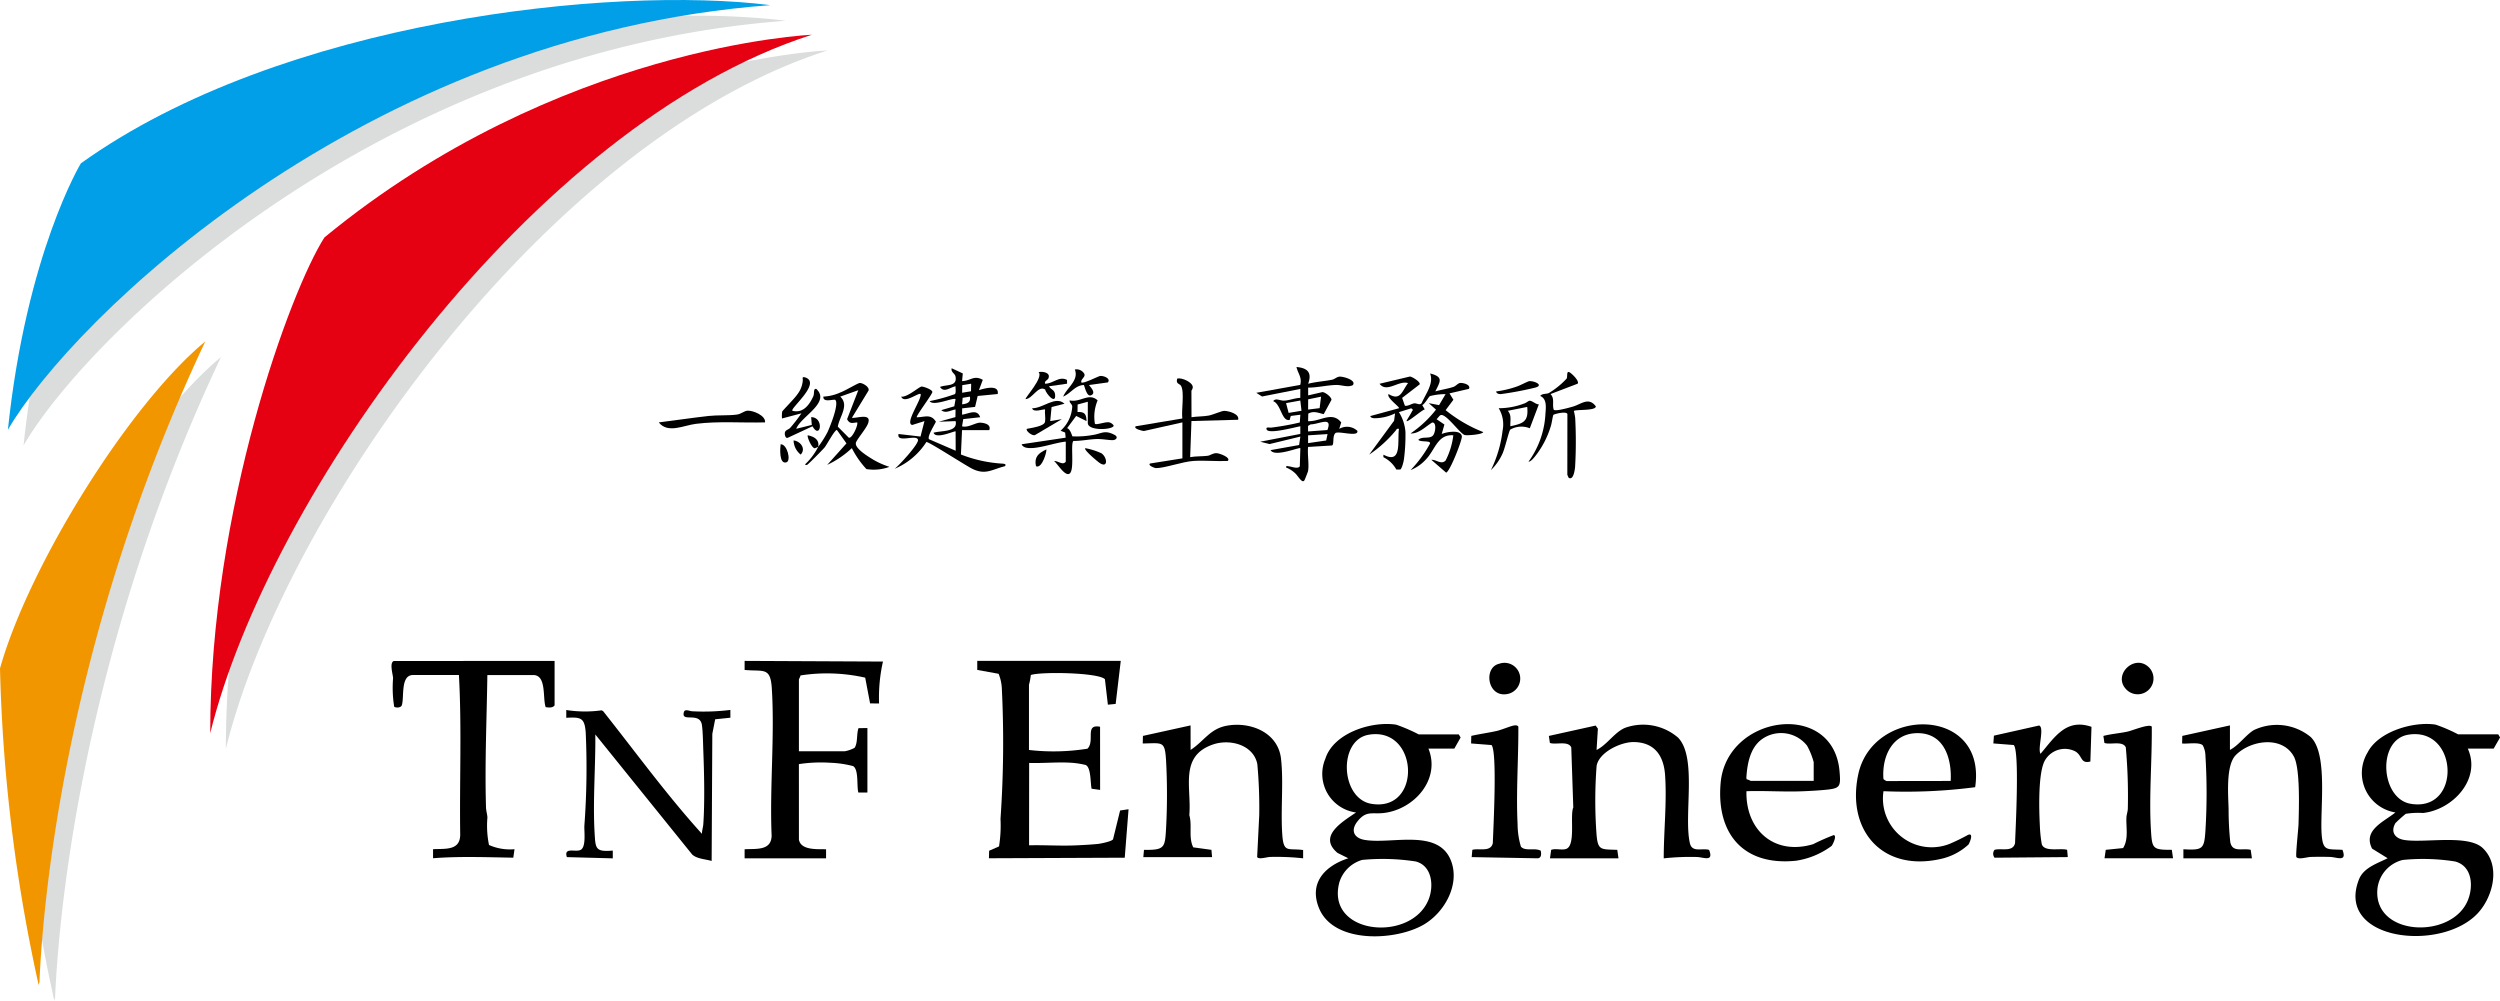 <svg xmlns="http://www.w3.org/2000/svg" xmlns:xlink="http://www.w3.org/1999/xlink" width="224.878" height="90" viewBox="0 0 224.878 90"><defs><clipPath id="a"><rect width="224.878" height="90" transform="translate(0 0)" fill="none"/></clipPath></defs><g transform="translate(0 0)"><g clip-path="url(#a)"><path d="M71.162,2.334C57.014.551,27.185,3.641,9.146,16.562c0,0-4.9,8.1-6.565,23.969,5.728-9.886,31.893-35.47,68.582-38.2M31.053,23.226c-3.062,4.783-10.275,24.345-10.275,44.6C26,46.567,49.706,13.071,74.9,5c0,0-22.843.959-43.849,18.231M1.87,61.993a147.6,147.6,0,0,0,3.474,28.47l.075-.231c.23-5.714,1.947-30.171,14.919-57.648C13.439,38.292,4.461,52.79,1.87,61.993" transform="translate(-0.463 -0.463)" fill="#dbdcdc"/><path d="M69.526.462C55.378-1.318,25.549,1.77,7.508,14.693c0,0-4.9,8.1-6.564,23.967C6.674,28.775,32.836,3.191,69.526.462" transform="translate(-0.234 0)" fill="#009fe8"/><path d="M35.4,22.381c-3.062,4.781-10.275,24.345-10.275,44.6C30.344,45.723,54.053,12.225,79.247,4.152c0,0-22.843.957-43.847,18.229" transform="translate(-6.215 -1.027)" fill="#e50012"/><path d="M0,70.217A147.664,147.664,0,0,0,3.474,98.686s.028-.084.075-.233c.23-5.711,1.947-30.171,14.92-57.647C11.569,46.515,2.592,61.012,0,70.217" transform="translate(0 -10.095)" fill="#f29600"/><path d="M293.946,88.746H291.62c1.24,2.732-1.35,5.5-4.026,5.789a7.094,7.094,0,0,0-1.553.075,11.552,11.552,0,0,0-.93.836c-.452.772-.065,1.371.781,1.513,1.781.3,5.741-.525,7.064.725,1.652,1.56.945,4.392-.446,5.877-3.318,3.542-12.841,2.444-10.678-3.055.412-1.047,1.624-1.424,2.578-1.9l-1.4-.866c-.847-1.66,1.054-2.408,2.1-3.253a3.585,3.585,0,0,1-2.5-5.4c.962-1.891,4.135-2.81,6.115-2.5a14.258,14.258,0,0,1,2.029.876h3.605l.164.277Zm-7.7-1.249c-2.807.477-2.477,5.751.232,6.211,4.623.786,4.308-6.983-.232-6.211m-.463,11.26a3,3,0,0,0-2.3,2.7c-.281,4.191,6.71,4.447,8.143.929.516-1.268.394-3.093-1.159-3.491a18.544,18.544,0,0,0-4.686-.137" transform="translate(-69.639 -21.406)"/><path d="M169.72,88.745h-2.326c1.119,2.778-1.3,5.475-4.024,5.79-1.048.122-1.577-.248-2.371.768-.629.8-.311,1.491.667,1.654,2.444.408,6.631-1.066,7.761,1.887.81,2.116-.565,4.6-2.417,5.707-2.524,1.5-8.1,1.775-9.442-1.415-.972-2.31.522-3.85,2.616-4.528l-.969-.482c-1.8-1.511.457-2.805,1.666-3.637a3.5,3.5,0,0,1-2.758-4.842c.735-2.315,4.169-3.4,6.369-3.056a14.843,14.843,0,0,1,2.029.876h3.6l.166.278Zm-7.7-1.249c-2.773.473-2.542,5.74.232,6.212,4.6.782,4.282-6.983-.232-6.212m-.582,11.258a3.028,3.028,0,0,0-2.056,2.01c-1.273,4.742,6.506,5.465,8.037,1.522.477-1.229.292-3.016-1.176-3.392a19.5,19.5,0,0,0-4.8-.14" transform="translate(-38.903 -21.405)"/><path d="M127.85,90.593l-.764-.108c-.119-.478-.036-1.934-.542-2.136a7.409,7.409,0,0,0-1.306-.2c-1.223-.078-2.539.057-3.771.018l-.007,7.408c1.407-.033,2.831.068,4.237.005.592-.026,1.387-.068,1.964-.129.266-.029,1.251-.226,1.353-.419l.635-2.588.759-.113-.342,4.359-12.217.051.019-.678.89-.389a11.9,11.9,0,0,0,.133-2.478,99.339,99.339,0,0,0,.12-11.715,3.971,3.971,0,0,0-.291-1.334L116.8,79.8v-.814h12.908l-.459,3.872-.7.068-.266-2.286c-.514-.6-5.709-.7-6.666-.385a5.45,5.45,0,0,1-.166.878V87a19.352,19.352,0,0,0,5.263-.115c.7-.709-.283-2.244,1.132-1.974Z" transform="translate(-28.894 -19.539)"/><path d="M93.878,95.062c.174.986,1.671.846,2.442.87v.814H88.993v-.814c1.03-.063,2.41.157,2.43-1.231-.183-4.332.285-8.92.018-13.223-.123-1.974-.72-1.513-2.448-1.677v-.814l12.445.06a14.667,14.667,0,0,0-.35,3.771l-.809-.007-.44-2.316a15.583,15.583,0,0,0-5.819-.2c-.011.112-.143.32-.143.38v6.441h4.128a2.927,2.927,0,0,0,.88-.311c.3-.441.164-1.255.353-1.766l.8-.013v5.8l-.814,0c-.163-.574.053-2.053-.47-2.374a9.224,9.224,0,0,0-2.025-.3,13.127,13.127,0,0,0-2.854.12Z" transform="translate(-22.014 -19.539)"/><path d="M61.461,78.988v4c-.182.245-.527.2-.8.16-.291-.781.1-2.888-1.117-2.888H55.414c-.056,3.95-.239,7.937-.122,11.9.01.33.112.608.126.918a8.643,8.643,0,0,0,.143,2.469,4.637,4.637,0,0,0,2.295.379l-.109.762c-2.395-.037-4.818-.138-7.218.051v-.814c1.109-.058,2.451.149,2.442-1.335-.068-4.774.147-9.575-.115-14.332H48.728c-1.147,0-.778,1.985-1.006,2.71-.077.244-.519.26-.689.141a10.692,10.692,0,0,1-.1-2.566c-.011-.336-.352-1.4.069-1.545Z" transform="translate(-11.575 -19.539)"/><path d="M265.1,88.885c.777-.4,1.418-1.327,2.123-1.769a4.8,4.8,0,0,1,5.143.609c1.582,1.53.816,6.578.985,8.766.119,1.535.489,1.3,1.871,1.381.434,1.136-.49.66-1.106.64-.573-.017-1.182-.017-1.754,0-.337.01-1.093.266-1.283.011-.089-.119.179-2.542.19-2.959.035-1.361.168-5.019-.422-6.09-1.04-1.888-3.88-1.481-5.222-.123-.9.914-.682,3.531-.646,4.82a28.7,28.7,0,0,0,.149,2.986c.177,1.006,1.12.533,1.84.716l.109.762h-6.164v-.814c1.751.1,1.873-.022,1.982-1.678a54.586,54.586,0,0,0,0-6.741,2.069,2.069,0,0,0-.236-.925c-.314-.327-1.407-.113-1.862-.172l.017-.681,4.286-.945Z" transform="translate(-64.514 -21.429)"/><path d="M195.446,98.633c0-2.436.293-5.055.122-7.492-.123-1.753-.962-2.962-2.855-2.965-1.147,0-3.114.926-3.306,2.165a41.342,41.342,0,0,0-.013,6.032c.113,1.581.371,1.441,1.873,1.5l.11.762h-6.164l.109-.762c.414-.151.913.042,1.32-.075.924-.267.343-2.989.669-3.742l-.182-5.4c-.275-.622-1.393-.211-1.923-.4l-.093-.631,4.211-.933.2.279-.119,1.915c.937-.45,1.635-1.623,2.592-2a4.817,4.817,0,0,1,4.737.889c1.744,1.788.491,7,1.066,9.5.2.87,1.1.413,1.727.6.437,1.118-.486.657-1.106.64a21.856,21.856,0,0,0-2.971.122" transform="translate(-45.792 -21.427)"/><path d="M140.882,88.885c1.2-.779,1.726-1.888,3.23-2.174,2.112-.4,4.62.574,4.9,2.941.251,2.139-.05,4.771.125,6.955.125,1.566.544,1.1,1.867,1.281l0,.747a21.861,21.861,0,0,0-2.971-.123c-.315.009-1,.25-1.165.013l.188-3.773a43.344,43.344,0,0,0-.173-4.6c-.353-1.738-2.466-2.28-3.985-1.758-3.053,1.048-1.921,3.862-2.131,6.354.275.947-.093,2,.353,2.9l1.635.224.059.654H136.63l.059-.654c1.9.034,1.883-.221,1.988-1.961a57.243,57.243,0,0,0,0-6.046c-.109-1.839-.311-1.579-2.1-1.56l.017-.681,4.286-.945Z" transform="translate(-33.786 -21.428)"/><path d="M79.881,95.989c0-.3.1-.571.122-.866.138-1.976.078-4.621,0-6.625-.023-.614-.041-1.777-.128-2.309-.2-1.221-1.913-.157-1.614-1.158.089-.3.531-.066.743-.062a19.394,19.394,0,0,0,3.434-.121v.7l-1.368.142L80.814,87l-.061,11.432c-.548-.16-1.328-.185-1.748-.577l-8.715-10.8c.028,2.9-.234,6-.063,8.883.082,1.383.072,1.7,1.634,1.561l0,.7-4.13-.111c-.3-.927.764-.424,1.225-.643.531-.253.319-1.674.35-2.2a70.023,70.023,0,0,0,.12-8.362c-.1-1.34-.433-1.4-1.75-1.328l0-.7a10.772,10.772,0,0,0,3.184.028l.133.076c2.934,3.7,5.721,7.542,8.891,11.038" transform="translate(-16.74 -20.989)"/><path d="M232.537,92.224a48.1,48.1,0,0,1-8.244.36,4.386,4.386,0,0,0,5.962,4.731,17.966,17.966,0,0,0,1.638-.8c.543-.227.168.673.048.863a5.37,5.37,0,0,1-2.529,1.306c-5.205,1.163-8.464-2.554-7.39-7.608,1.316-6.192,11.607-6.181,10.516,1.154m-2.2-.568c.11-2-.579-4.3-2.965-4.3-2.283-.008-3.236,2.095-3.085,4.109.023.077.263.2.294.2Z" transform="translate(-54.871 -21.414)"/><path d="M207.951,92.579c-.084,3.5,2.51,5.81,6,4.765a20.129,20.129,0,0,1,1.852-.819c.308.066-.094.853-.187.972a7.128,7.128,0,0,1-3.2,1.335c-4.732.493-7.194-2.426-6.786-7.005.549-6.157,10.139-7.47,10.694-1.045.123,1.422.068,1.547-1.337,1.679-.589.055-1.375.1-1.97.123-1.681.069-3.382-.061-5.064-.005M214,91.651V89.968a6.489,6.489,0,0,0-.6-1.489,2.971,2.971,0,0,0-4.041-.589c-1.085.771-1.337,2.232-1.416,3.476l.029.152c.126-.01.327.133.388.133Z" transform="translate(-50.856 -21.409)"/><path d="M247.06,86.8l-.1,3.123c-.911.23-.692-.524-1.355-.911a2.067,2.067,0,0,0-2.7.756c-.671,1.054-.56,4.559-.49,5.906a12.371,12.371,0,0,0,.173,1.684c.242.736,1.684.324,2.281.508l.059.653-6.585.056a.563.563,0,0,1,0-.71c.612-.169,1.65.231,1.842-.6.041-1.2.419-8.291-.119-8.826l-1.833-.143.051-.7,4.062-.912c.515.166-.159,2.1.131,2.544,1.27-1.487,2.3-3.216,4.582-2.425" transform="translate(-58.928 -21.423)"/><path d="M257.656,98.663h-6.164l.11-.762,1.559-.157c.51-.8.26-1.832.3-2.742.014-.275.117-.529.126-.8a49.018,49.018,0,0,0-.181-5.515c-.275-.623-1.393-.211-1.924-.4l-.093-.631c.726-.191,1.484-.233,2.217-.4.4-.09,1.931-.725,2.136-.436.032,3.045-.263,6.327-.072,9.354.1,1.633.16,1.73,1.874,1.727Z" transform="translate(-62.187 -21.458)"/><path d="M182.085,97.969c.055.273.079.653-.275.682l-5.937-.108.059-.654c.612-.169,1.649.232,1.842-.6.04-1.2.418-8.292-.12-8.826l-1.833-.143.017-.681c.756-.173,1.529-.275,2.288-.443.423-.094,1.341-.483,1.6-.5.132-.009.262-.011.345.111.015,2.907-.212,5.867-.069,8.774a7.211,7.211,0,0,0,.3,2.022c.388.449,1.267.072,1.782.367" transform="translate(-43.493 -21.445)"/><path d="M256.068,79.664a1.423,1.423,0,0,1-2.1,1.921c-1.228-1.312.826-3.255,2.1-1.921" transform="translate(-62.731 -19.596)"/><path d="M178.885,79.311a1.415,1.415,0,1,1,.643,2.737c-1.721.234-2.061-2.414-.643-2.737" transform="translate(-44.032 -19.605)"/><path d="M169.575,46.251c.533-.154,1.1-.232,1.631-.406.212-.07.394-.306.569-.347.257-.059,1.045.141.832.52l-1.748.407.354.574-.7.934a12.756,12.756,0,0,0,3.377,1.971c0,.208-1.444.333-1.665.266-.431-.13-1.717-2.013-2.178-1.781-.114.058-.235.268-.351.357l.707.481-.241.85c.428-.18,1.729-.431,1.812.219.039.31-1.082,3.2-1.418,3.255L169.224,52.4c.461-.032.893.473,1.289.063a6.72,6.72,0,0,0,.692-2.267c-1.413-.108-1.626,1.284-2.445,2.148a3.705,3.705,0,0,1-1.4.981,10.981,10.981,0,0,0,1.746-2.379c.093-.316-.885-.107-1.046-.345.33-.333.937-.065,1.279-.351.266-.224.392-1.272-.042-1.2-.574.351-1.222,1.03-1.937.977a10.012,10.012,0,0,0,2.286-2.14l-.653-.584.93.179.586-.991a5.859,5.859,0,0,0-1.4.175c-.133.075-.451.7-.7.812l.232.4c-.136-.074-1.751,1.356-1.631.988.144-.26.342-.551.469-.811.078-.16.176-.1-.06-.288l-1.109.346A3.906,3.906,0,0,1,166.9,49.9a17.008,17.008,0,0,1-.133,2.427c-.027.207-.173.847-.332.946l-.357,0a2.707,2.707,0,0,0-1.162-1.107v-.23c1.721.919,1.234-1.259,1.4-2.319-.23-.059-.226.094-.328.194a11.278,11.278,0,0,1-2.352,2.124l2.24-3.047.09-.664a4.246,4.246,0,0,1-1.892.437c-.1-.012-.354-.056-.321-.2l2.563-.7c.087-.112-1.166-.967-.931-1.274,1.068.656,1.21-.282,1.747-.987-.835-.274-1.918.92-2.564.06l2.74-.653c.219.033.933.464.874.705l-1.582,1.219.25.707c.3.046.574-.178.834-.216.232-.035.491.209.673-.02.344-.808,1.115-1.76.759-2.67,1.247.316.9.734.467,1.622" transform="translate(-40.477 -11.04)"/><path d="M112.408,49.694c-.061-.084-1.776.747-1.982.117.685-.207,2.216-.032,1.982-1.045l-1.515.058,1.5-.418.011-.683c-.427.047-.889.4-1.282.057l1.17-.345.114-.64c-.184-.188-2,.683-2.331.173a15.837,15.837,0,0,0,2.277-.633c.115-.174.037-.492.053-.7-.512.093-1.031.624-1.4.057.574-.235,1.562-.008,1.4-.923-.053-.3-.437-.392-.35-.758l1,.466-.065.692c.775-.02,1.057-.57,1.865-.114l-.349.926c.537-.176,1.841-.517,1.689.349l-1.8.175-.235.983L113,47.619l-.012.568c.6-.076,1.353-.565,1.632.23l-1.523.169-.109.645c.53.169,1.238-.352,1.658-.325s.969.178.791.672h-2.45l-.1,2.191a12.114,12.114,0,0,0,3.777.825c.164.019.337.068.172.23-1.162.294-1.713.8-2.878.255-.613-.289-3.936-2.455-4.177-2.436a6.3,6.3,0,0,1-2.855,2.413c.4-.3,2.177-2.228,2.1-2.606-.111-.536-1.955.34-1.75-.524l1.975.229.357-1.389-1.1.348c-.71-.137.88-2.32.754-2.782-.162-.171-1.482.921-1.748.233.536.082,1.559-.851,1.823-.905.133-.027,1.018.275.979.5-.044.251-1.511,2.183-1.4,2.261.71,0,1.262-.339,1.721.4-.131.3-.8,1.327-.622,1.573l2.4,1.038Zm1.4-4.291-.8.129-.013.684.8-.133Zm-.117,1.161-.648.108-.05.586c.458-.058.8-.166.7-.695" transform="translate(-26.451 -10.887)"/><path d="M154.813,53.193c-.013.08-.269.73-.324.839-.193.379-.573-.368-.84-.609a2.575,2.575,0,0,0-.817-.522c-.032-.189.154-.116.276-.1.251.026.77.256.954-.005l.05-1.631c-.081-.112-2.318.845-2.679.174L154,50.879l.111-.759-2.767.672-.845-.21,3.607-.7.005-.689c-.458.07-2.852.742-3.032.288-.107-.269.277-.148.412-.169a23.183,23.183,0,0,0,2.57-.46l.05-.7-.857.112-.08.262c.03.15-.192.109-.274.078-.488-.188-.625-1.458-1.234-1.669.231-.321.611-.032.987-.049.48-.021.965-.239,1.453-.247l.005-.806-3.443.681-.52-.332,3.951-.71c.186-.665-.208-1.03-.336-1.611,1,.087,1.419.507,1.049,1.507.7-.179,1.435-.221,2.143-.36.257-.05.44-.273.71-.281.313-.011,1.505.311,1.173.762-.447.239-.977-.024-1.524-.011-.786.02-1.7.24-2.5.238v.7l1.292-.3c.248.022.808.442.806.7l-.7,1.288c-.485-.114-.894-.32-1.387-.05l-.016.68c1.1.053,2.148-.939,2.98.116l-.182.58a1.365,1.365,0,0,1,1.632.175c.133.586-1.638-.005-1.963.193-.318.28-.091,1.057-.327,1.123l-2.141.132c-.073.662.1,1.512,0,2.146m1.038-5.636.127-1.032-1.159.238-.005.921Zm-1.632.233-.106-.918-1.281.233.23.88Zm2.33,1.736c.493-1.277-.752-.515-1.508-.51l-.232.137,0,.5Zm.014.363-1.75.114v.7l1.626-.238Z" transform="translate(-37.143 -10.849)"/><path d="M97.4,51.521a9.488,9.488,0,0,0,.836-1.314c.208-.447,1.107-2.622.684-2.928-.316-.02-1.069.254-1.053-.281a4.177,4.177,0,0,0,1.544-.378c.44-.161,1.49-.8,1.71-.843.236-.043.921.344.813.675l-1.5,2.46c.47.038,1.82-.467,1.45.514-.175.464-1,1.416-1.085,1.714-.13.462.9,1.118,1.276,1.356a7.215,7.215,0,0,0,1.739.821,4.063,4.063,0,0,1-2.071.2,8.221,8.221,0,0,1-1.312-1.885,8.38,8.38,0,0,1-2.213,1.506l1.73-1.933-.856-1.2c-.192-.048-.89,1.292-1.109,1.562-.157.194-1.462,1.517-1.574,1.567-.051.023-.191.03-.172-.056A5.463,5.463,0,0,0,97.4,51.521l-.291.122c-.285.024-.736-1.066-.641-1.165.563.117,1.067.39.932,1.043m3.614-5.1L99.388,47c.838.775-.076,1.812-.219,2.7l.993,1c.331.059.885-1.243.741-1.383-.432.052-.667.161-.9-.289Z" transform="translate(-23.807 -11.323)"/><path d="M140.741,48.717c.488-.078,1.072-.062,1.541-.148.421-.078,1.17-.432,1.418-.425.385.011,1.377.272,1.237.8l-4.2.116-.116,3.248c.5-.094,1.082-.059,1.568-.122.278-.037.452-.251.82-.236.247.011,1.311.391.993.7-1.012.05-2.083-.067-3.088,0s-2.628.664-3.385.644c-.1,0-.741-.24-.522-.413l2.915-.464V49.181l-3.46.776c-.137,0-.99-.209-.738-.427l4.192-.7c-.1-.7.213-2.411-.123-2.944-.131-.207-.485-.144-.337-.646.414-.108,1.373.324,1.4.759.012.169-.122.3-.122.342Z" transform="translate(-33.564 -11.187)"/><path d="M186.179,48.237c-.095-.279-1.2,0-1.259.082s-.148.765-.227.992a8.133,8.133,0,0,1-1.432,2.749c-.126.148-.376.47-.581.466a8,8,0,0,0,1.516-4.175c.038-.639.188-1.464-.463-1.738.2-.244.513-.147.781-.264a7.311,7.311,0,0,0,1.6-1.3c.092-.2-.029-.693.233-.577.193.084.936.787.756,1.037l-2.445.934c.4.41.136.9.288,1.4.118.191,1.438-.19,1.72-.27.748-.214,1.422-.9,2.071-.025,0,.407-1.624.266-1.98.406a4.89,4.89,0,0,1,.123.631,39.738,39.738,0,0,1-.008,4.412c-.032.327-.163,1.227-.574.978a2.053,2.053,0,0,1-.125-.281Z" transform="translate(-45.19 -10.996)"/><path d="M128.057,47.886l-.917.247-.009.675c.65-.023.795.2.809.817l-.929-.462-.817,1.1c.3.083.444.7.481.735a8.012,8.012,0,0,0,1.774-.114c.85-.112,1.1-.507,2.025-.011.339.182.156.476-.224.467-.46-.013-.92-.117-1.44-.1-.642.026-1.373.179-2.043.172-.3.211.132,2.642-.361,2.944-.407.249-1.06-.866-1.381-1.138.362-.023.785.419,1.049.057v-1.8c-.961.07-2.746.78-3.619.526-.131-.038-.318-.145-.345-.293l3.954-.59-.044-.46-.412-.167a3.117,3.117,0,0,0,1.05-2.2c-.038-.224-.269-.3-.234-.528.954.223,1.728-.732,2.515,0a3.8,3.8,0,0,0-.246,2.095c.092.159.931-.185,1.281-.12a.675.675,0,0,1,.411.289c0,.387-2.329.522-2.329-.232Z" transform="translate(-30.207 -11.748)"/><path d="M94.381,48.1c.965.254,1.537-.52,1.891-1.307.117-.26-.027-.692.263-.663,1.332,1.228-1.386,2.485-1.8,3.593l1.4-.348-.056-.7c1.2.011.84,2.085.12.82l-2.227,1.037c-.185.068-.257-.214-.264-.32-.027-.41.29-.355.509-.6a14.536,14.536,0,0,0,.986-1.28l-1.748.463a2.531,2.531,0,0,1,.018-.619c.033-.1,1.133-1.194,1.358-1.547a2.3,2.3,0,0,0,.493-1.252c.021-.166-.106-.341.169-.291,1.6.458-1.34,2.814-1.1,3.013" transform="translate(-23.113 -11.152)"/><path d="M88.295,50.135c-2.069.058-4.167-.128-6.223.131-1.122.141-2.52.9-3.337-.129,1.495-.185,2.992-.413,4.489-.58.811-.09,1.807-.019,2.554-.127.373-.054.632-.328.942-.348.484-.031,1.651.437,1.574,1.053" transform="translate(-19.477 -12.141)"/><path d="M182.5,48.221l-.814,2.152a2,2,0,0,0-1.763.123c-.135.184-.468,1.683-.7,2.174a4.769,4.769,0,0,1-1.034,1.463,10.939,10.939,0,0,0,1.047-3.538,2.806,2.806,0,0,0-.348-2.027,6.439,6.439,0,0,0,2.308-.43c.169-.049.35-.226.455-.24.238-.034.57.336.852.323m-1.049.23-1.749.35c.369.4.207.89.234,1.389,1.155-.249,1.65-.414,1.515-1.739" transform="translate(-44.079 -11.848)"/><path d="M124.943,48.467l-.122,1.262,1.049-.174-2.419,1.43c-.23.115-.881-.388-.729-.558.392-.09,1.554-.218,1.634-.637.06-.322-.043-.761,0-1.1-.09-.09-1.037.335-1.164-.114.993.014,2.106-1.164,2.911-.407Z" transform="translate(-30.352 -11.852)"/><path d="M124.324,45.509c.741.008,1.253-.72,1.976-.339l.005.338-1.632.235c.214.346.526.3.558.783.059.888-.809-.1-.905-.5-.631-.391-1.118.833-1.751.871-.1-.093,1.651-1.956,1.166-2.432.4-.082,1.12.054.878.577-.07.151-.363.212-.3.465" transform="translate(-30.32 -10.995)"/><path d="M128.7,45.322c.153.155,1.528-.561,1.694-.578.307-.032.979.218.692.579l-1.687.233c-.032.043.728.695.173.925-.373.155-.54-.7-.645-.926-.806.037-1.165.756-1.86,1.042.332-.8,1.437-1.457,1.049-2.434a.8.8,0,0,1,.85.383c.137.306-.346.476-.266.775" transform="translate(-31.433 -10.924)"/><path d="M178.809,46.48a9.341,9.341,0,0,0,1.838-.434c.3-.093,1.015-.48,1.139-.492.43-.043,1.334.35.573.571a29.157,29.157,0,0,1-3.142.595c-.175-.008-.365-.038-.408-.239" transform="translate(-44.232 -11.268)"/><path d="M129.7,53.563a5.988,5.988,0,0,1,1.459.461c.548.388.594,1.383-.17.865-.158-.107-1.45-1.169-1.289-1.325" transform="translate(-32.08 -13.249)"/><path d="M93.285,53.1c.584-.041.967,1.485.523,1.622-.684.211-.565-1.317-.523-1.622" transform="translate(-23.067 -13.136)"/><path d="M124.733,53.719c.078.084-.367,1.772-.932,1.507-.179-.822.219-1.18.932-1.507" transform="translate(-30.614 -13.289)"/><path d="M94.846,52.64c.617.066,1.137.743.64,1.273a1.679,1.679,0,0,1-.64-1.273" transform="translate(-23.462 -13.022)"/></g></g></svg>